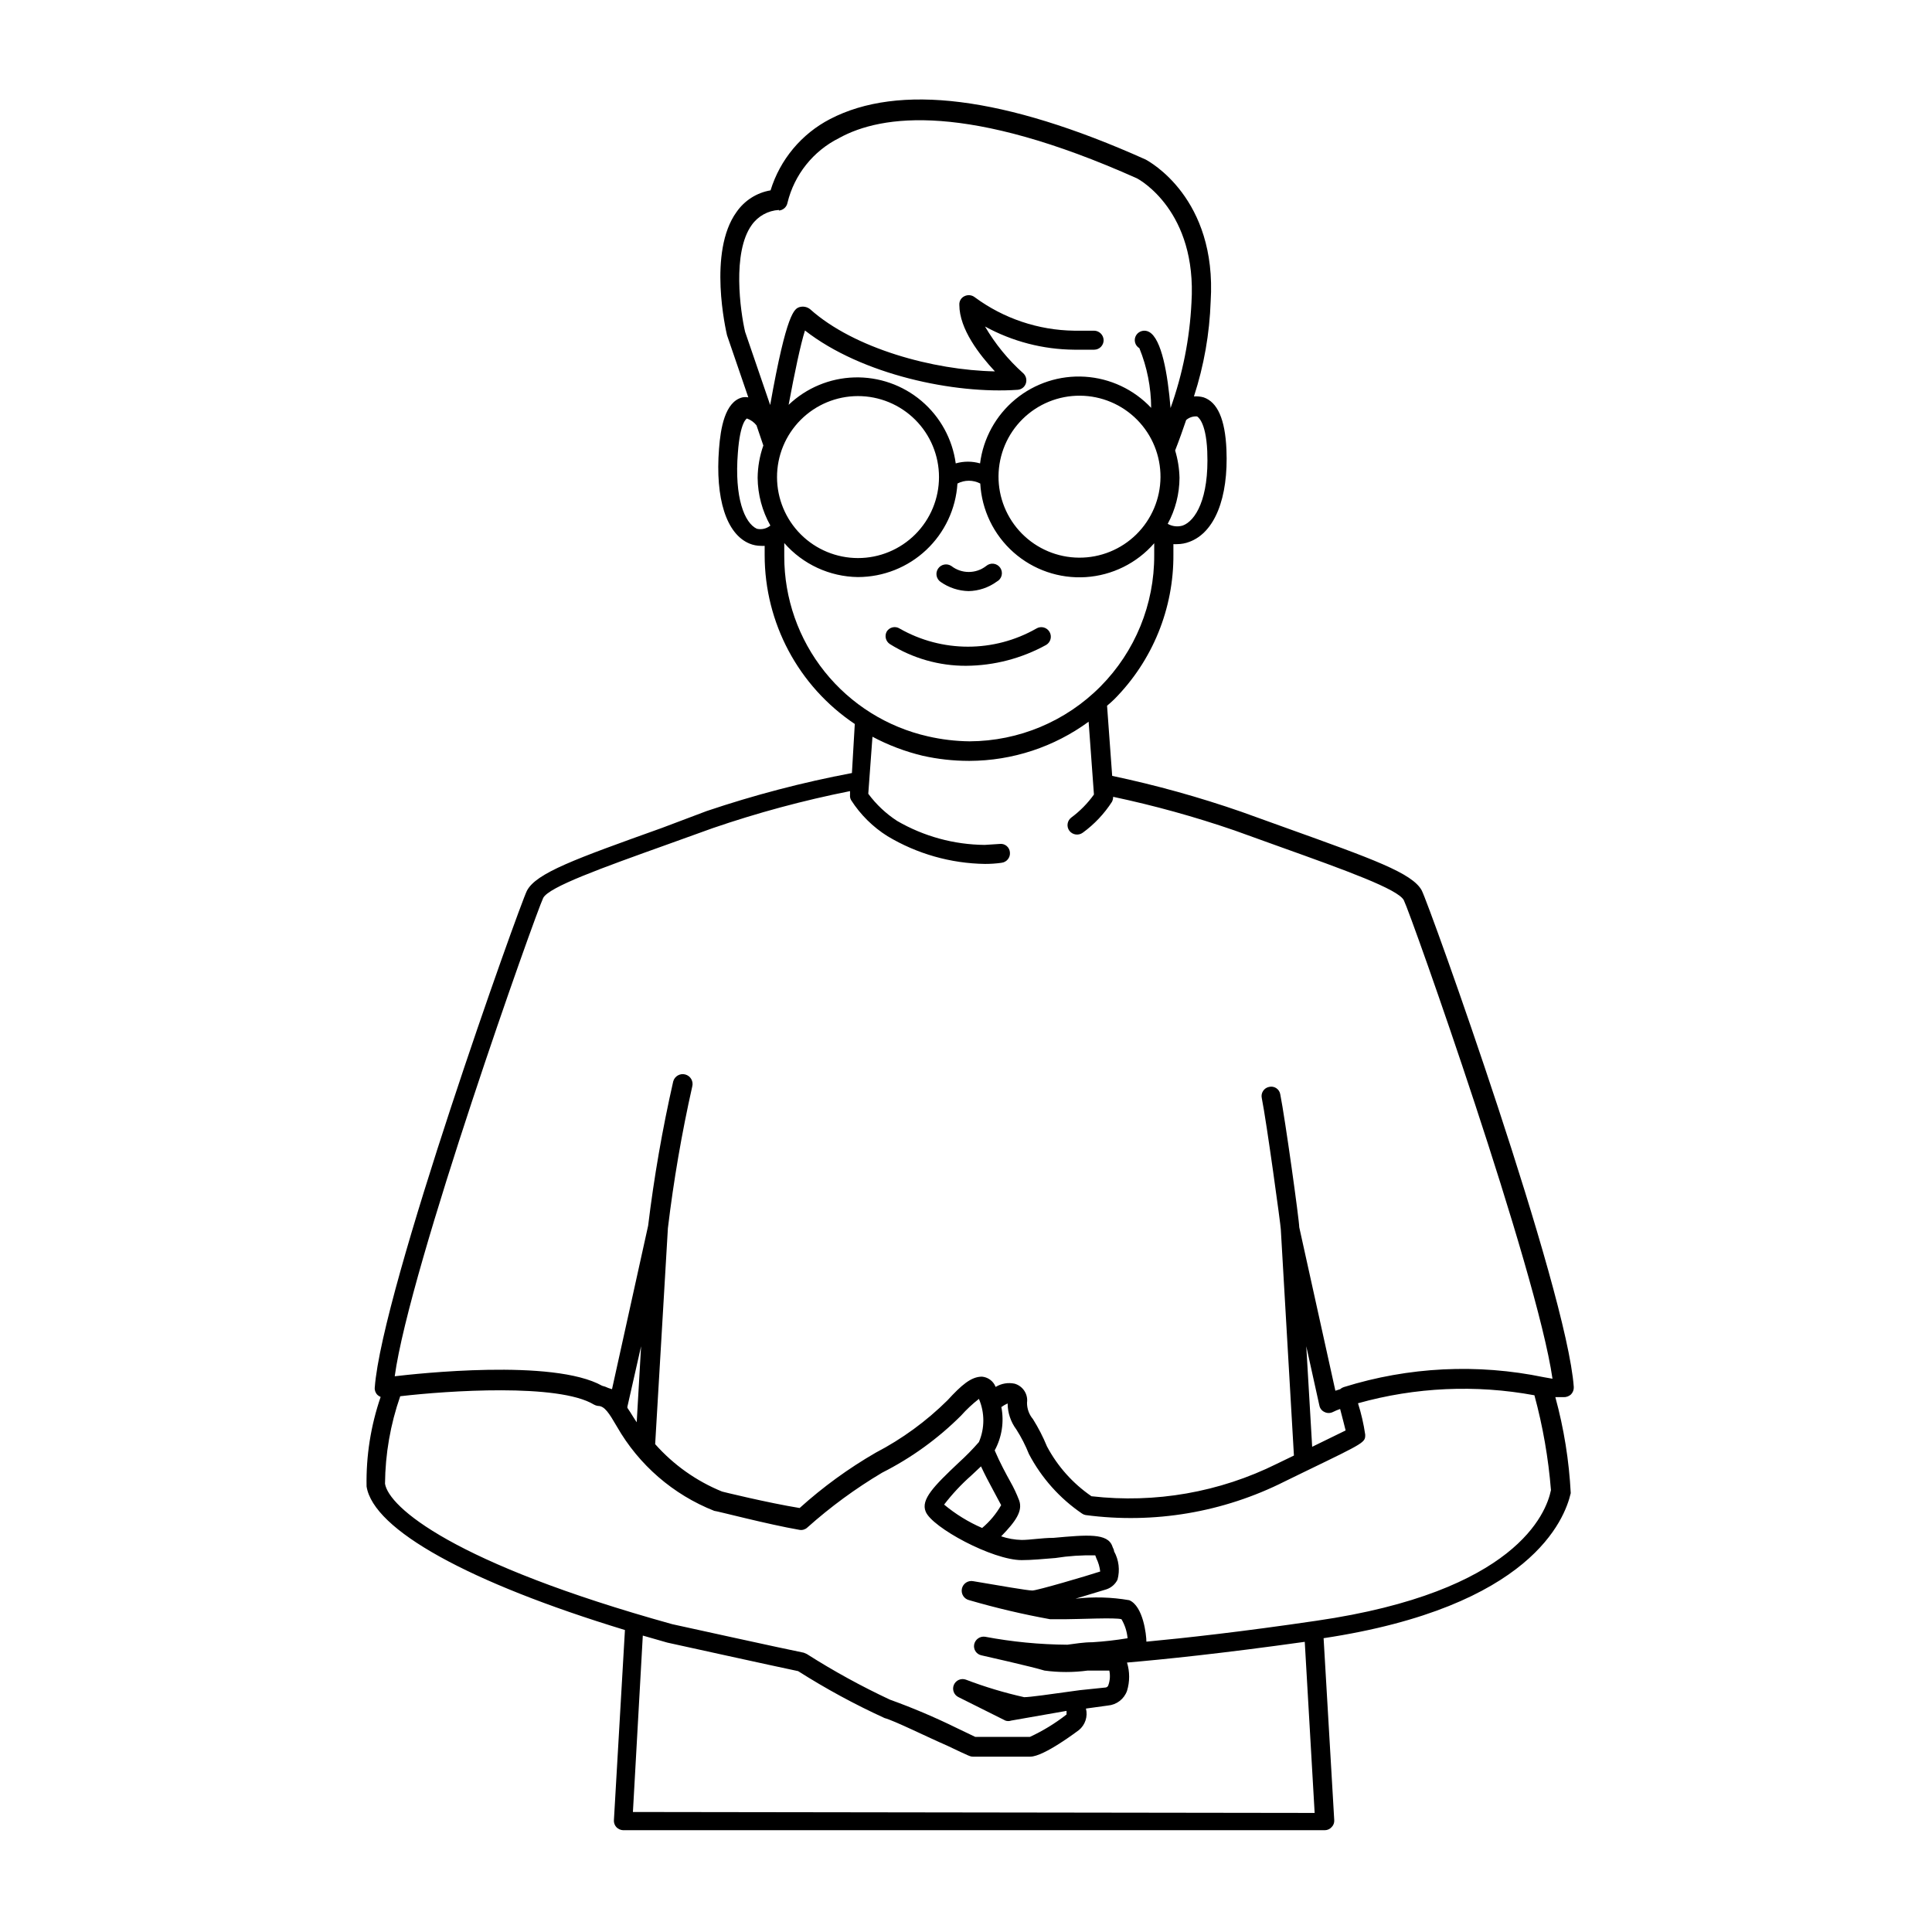 <?xml version="1.0" encoding="UTF-8"?>
<!-- Uploaded to: ICON Repo, www.iconrepo.com, Generator: ICON Repo Mixer Tools -->
<svg fill="#000000" width="800px" height="800px" version="1.1" viewBox="144 144 512 512" xmlns="http://www.w3.org/2000/svg">
 <g>
  <path d="m484.89 363.42-11.891-4.281c-11.207-3.894-22.648-7.074-34.258-9.523l-1.359-18.59c0.656-0.555 1.309-1.109 1.914-1.715 10.141-10.211 15.781-24.051 15.668-38.438v-2.672c0.336 0.023 0.672 0.023 1.008 0 1.102-0.004 2.195-0.211 3.223-0.605 6.699-2.469 10.379-11.586 9.824-24.484-0.352-8.012-2.367-12.543-6.047-13.805h0.004c-0.836-0.23-1.707-0.316-2.57-0.25 2.652-8.148 4.144-16.629 4.434-25.191 1.715-27.406-16.324-37.082-17.23-37.586-37.484-16.828-65.496-20.152-83.633-10.73-7.578 3.93-13.258 10.738-15.77 18.895-3.656 0.617-6.91 2.691-9.02 5.742-7.656 10.578-2.769 31.539-2.519 32.648l5.644 16.473c-0.516-0.098-1.047-0.098-1.562 0-4.684 1.16-5.793 8.312-6.195 13.551-1.059 13.301 1.965 22.672 8.062 25.191h-0.004c0.961 0.395 1.988 0.598 3.023 0.605 0.336 0.023 0.672 0.023 1.008 0v2.469c0.004 17.961 8.957 34.742 23.883 44.738l-0.758 13c-13.047 2.465-25.906 5.832-38.492 10.074l-11.887 4.484c-22.922 8.211-33.352 11.941-35.77 16.676-1.965 3.93-38.441 105.8-40.305 131.64h-0.004c-0.059 0.738 0.219 1.461 0.758 1.965 0.242 0.211 0.512 0.379 0.805 0.504-2.621 7.633-3.883 15.664-3.727 23.73 1.812 11.488 27.105 25.441 68.469 38.039l-2.922 50.383-0.004-0.004c-0.043 0.684 0.195 1.359 0.656 1.863 0.477 0.496 1.129 0.789 1.812 0.809h185.91c0.691 0.004 1.352-0.293 1.816-0.809 0.496-0.484 0.754-1.168 0.703-1.863l-2.82-48.215c55.016-8.312 63.883-31.488 65.496-38.441-0.441-8.602-1.812-17.133-4.082-25.441h2.117c0.738 0.043 1.465-0.211 2.016-0.703 0.516-0.523 0.789-1.234 0.754-1.965-1.812-25.895-38.238-127.71-40.305-131.64-2.519-4.586-13-8.316-35.871-16.527zm70.129 175.48c-1.258 6.195-9.371 26.953-62.121 34.613-19.801 2.922-34.914 4.586-45.09 5.543 0-1.812-0.855-9.422-4.535-10.984h0.004c-4.711-0.82-9.512-0.953-14.258-0.402l8.16-2.469c1.297-0.422 2.371-1.348 2.973-2.57 0.684-2.527 0.359-5.219-0.906-7.508 0-0.504-0.352-0.906-0.453-1.309-1.211-3.578-6.648-3.074-15.617-2.266-3.023 0-6.144 0.555-8.465 0.555v-0.004c-1.836-0.047-3.652-0.371-5.391-0.957 3.879-3.981 5.742-6.699 4.785-9.473-0.66-1.734-1.449-3.422-2.367-5.035-1.059-1.914-2.769-5.039-4.133-8.262 1.906-3.512 2.527-7.57 1.766-11.488 0.516-0.379 1.074-0.699 1.66-0.957 0.016 2.488 0.828 4.906 2.316 6.902 1.312 2.055 2.426 4.231 3.328 6.5 3.324 6.324 8.148 11.742 14.055 15.766 0.285 0.207 0.613 0.344 0.957 0.406 18.098 2.41 36.5-0.699 52.801-8.918l5.894-2.871c15.414-7.457 15.414-7.457 15.414-9.523-0.41-2.816-1.051-5.598-1.914-8.312 15.219-4.266 31.215-4.988 46.754-2.117 2.234 8.227 3.703 16.645 4.383 25.141zm-243.29 85.297 2.621-46.754 6.5 1.863s29.07 6.398 34.66 7.559c7.348 4.664 15.008 8.824 22.922 12.441 2.519 0.656 11.336 5.039 16.574 7.305 6.144 2.922 6.144 2.922 6.902 2.922h15.113c3.68 0 12.746-6.953 12.848-7.004l0.004 0.004c1.707-1.375 2.457-3.621 1.914-5.746l5.844-0.805c2.293-0.199 4.262-1.715 5.039-3.879 0.754-2.445 0.754-5.062 0-7.508 9.422-0.805 25.191-2.418 47.105-5.492l2.621 45.344zm-61.664-110.18c12.496-1.461 41.969-3.477 51.34 2.215h-0.004c0.328 0.184 0.688 0.305 1.059 0.352 1.762 0 2.922 1.863 5.039 5.492 5.812 10.156 14.91 18.027 25.793 22.32 0.605 0 14.156 3.578 22.621 5.039 0.73 0.117 1.473-0.105 2.016-0.605 6.133-5.481 12.781-10.355 19.852-14.559 7.723-3.902 14.781-9.004 20.906-15.117 1.441-1.617 3.027-3.102 4.738-4.434 1.559 3.652 1.559 7.785 0 11.438-1.688 1.938-3.488 3.769-5.391 5.492-6.449 6.098-10.078 9.723-8.715 12.949 1.664 4.18 17.684 12.848 25.441 12.848 2.57 0 5.793-0.301 8.918-0.555h-0.004c3.5-0.555 7.043-0.789 10.582-0.707l0.301 0.805c0.531 1.094 0.875 2.269 1.008 3.477-3.527 1.16-16.727 5.039-17.984 5.039-1.258 0-8.766-1.309-15.617-2.469-1.395-0.293-2.758 0.598-3.051 1.988-0.289 1.395 0.602 2.758 1.992 3.051 7.043 2.051 14.191 3.731 21.41 5.039h3.777c3.727 0 13.652-0.504 15.113 0h0.004c0.902 1.539 1.453 3.258 1.613 5.035-3.09 0.512-6.199 0.867-9.324 1.059-2.316 0-4.684 0.402-6.648 0.656-7.32-0.051-14.621-0.758-21.816-2.117-1.352-0.184-2.613 0.723-2.871 2.066-0.246 1.336 0.633 2.617 1.965 2.871 0 0 13.453 3.023 16.676 4.031 3.797 0.512 7.644 0.512 11.438 0h5.742c0.281 1.328 0.18 2.707-0.301 3.981-0.117 0.27-0.363 0.457-0.656 0.504l-6.801 0.703-2.57 0.352c-5.039 0.707-10.73 1.512-12.242 1.512-5.242-1.168-10.395-2.719-15.414-4.633-1.266-0.48-2.684 0.125-3.215 1.371-0.527 1.246 0.023 2.688 1.25 3.262l12.395 6.195-0.004 0.004c0.508 0.176 1.059 0.176 1.562 0l14.66-2.57v0.957c-3 2.348-6.262 4.344-9.723 5.945h-14.457l-5.039-2.418c-5.719-2.809-11.59-5.297-17.582-7.457-7.594-3.551-14.949-7.59-22.02-12.09l-0.805-0.352c-4.18-0.805-34.863-7.559-34.863-7.559-58.191-16.172-75.117-31.035-76.125-37.23 0.07-7.894 1.434-15.723 4.031-23.176zm240.11-13.25 3.477 15.719c0.148 0.758 0.656 1.398 1.359 1.711 0.699 0.352 1.52 0.352 2.219 0 0.621-0.309 1.258-0.578 1.914-0.805 0.605 2.316 1.16 4.434 1.461 5.691l-8.867 4.332zm-85.898 48.164c-3.637-1.574-7.031-3.66-10.078-6.199 2.164-2.812 4.594-5.414 7.258-7.758l2.519-2.367c0.957 2.066 2.117 4.281 3.324 6.5l2.016 3.777c-1.309 2.297-3.016 4.344-5.039 6.047zm-91.543-28.012-0.855-1.309c-0.555-0.906-1.059-1.715-1.613-2.519v-0.301l3.629-16.023zm240.42-11.941c-17.617-3.652-35.879-2.75-53.051 2.621-0.355 0.113-0.68 0.301-0.957 0.555l-1.258 0.402-9.574-43.328c0-1.812-3.727-28.668-5.039-35.266-0.117-0.66-0.508-1.242-1.07-1.605-0.562-0.363-1.25-0.477-1.902-0.312-0.652 0.133-1.223 0.523-1.582 1.086-0.363 0.559-0.48 1.238-0.332 1.887 1.258 6.246 5.039 33.855 5.039 34.762l3.477 59.953-4.484 2.168c-15.215 7.566-32.293 10.559-49.172 8.617-4.934-3.387-8.98-7.914-11.789-13.199-1.031-2.523-2.281-4.949-3.727-7.258-1.023-1.211-1.574-2.746-1.562-4.332 0.312-2.258-1.082-4.406-3.277-5.039-1.727-0.367-3.527-0.062-5.035 0.859l-0.352-0.707h-0.004c-0.711-1.152-1.926-1.898-3.273-2.016-2.922 0-5.492 2.316-9.117 6.246v0.004c-5.617 5.562-12.035 10.25-19.047 13.902-7.211 4.168-13.969 9.082-20.152 14.66-8.363-1.359-20.758-4.383-20.605-4.383-6.777-2.769-12.828-7.062-17.684-12.543l3.375-57.234c1.512-12.613 3.664-25.141 6.449-37.531 0.375-1.395-0.445-2.824-1.84-3.199-1.391-0.379-2.82 0.445-3.199 1.836-2.867 12.625-5.086 25.391-6.648 38.242l-9.574 43.328-1.059-0.352 0.004-0.004c-0.5-0.242-1.023-0.43-1.562-0.555-12.949-7.254-49.324-3.176-54.965-2.519 3.93-28.816 37.484-122.98 39.348-126.76 1.512-2.922 15.418-7.91 33-14.207l11.891-4.281h-0.004c11.91-4.086 24.078-7.367 36.426-9.824v1.008c-0.055 0.488 0.051 0.984 0.305 1.41 2.469 3.844 5.754 7.094 9.621 9.523 7.816 4.684 16.734 7.223 25.844 7.356 1.512 0 2.973-0.102 4.383-0.301v-0.004c1.375-0.156 2.367-1.395 2.219-2.769-0.051-0.672-0.375-1.293-0.902-1.715-0.523-0.422-1.203-0.602-1.867-0.504l-3.879 0.25-0.004 0.004c-8.16-0.066-16.164-2.254-23.223-6.348-2.965-1.926-5.559-4.367-7.66-7.207l1.109-15.113c4.203 2.238 8.672 3.93 13.301 5.039 4.004 0.898 8.09 1.352 12.191 1.359h0.254c11.344-0.043 22.383-3.676 31.539-10.379l1.41 19.297c-1.668 2.332-3.691 4.391-5.996 6.098-1.113 0.832-1.34 2.414-0.504 3.523 0.848 1.09 2.406 1.312 3.527 0.504 3.07-2.234 5.699-5.016 7.758-8.211 0.199-0.406 0.305-0.855 0.301-1.309 10.906 2.312 21.656 5.289 32.195 8.918l11.891 4.281c17.582 6.297 31.438 11.285 32.949 14.207 1.914 3.777 35.266 98.043 39.398 126.81zm-213.61-245c0.605-8.262 2.367-9.07 2.418-9.07v0.004c0.992 0.352 1.867 0.98 2.519 1.812l1.812 5.34c-0.973 2.754-1.48 5.648-1.512 8.566 0.043 4.43 1.203 8.781 3.375 12.645-0.996 0.824-2.316 1.141-3.578 0.855-3.273-1.512-5.992-8.211-5.035-20.152zm10.883-64.184h-0.004c1.137-0.098 2.066-0.945 2.269-2.066 1.812-7.438 6.805-13.703 13.652-17.129 11.336-6.297 34.309-9.32 78.996 10.68 0.656 0.352 15.922 8.715 14.41 32.949-0.469 9.527-2.336 18.93-5.543 27.91-0.754-9.117-2.367-18.289-5.644-20.152h0.004c-1.199-0.699-2.742-0.32-3.477 0.859-0.348 0.566-0.453 1.246-0.293 1.891 0.16 0.645 0.574 1.199 1.148 1.535 2.043 5.023 3.106 10.395 3.125 15.816-4.586-4.879-10.859-7.832-17.547-8.254-6.684-0.422-13.277 1.719-18.441 5.984-5.164 4.266-8.508 10.34-9.355 16.984-2.106-0.605-4.34-0.605-6.449 0-0.879-6.445-4.109-12.336-9.07-16.543-4.961-4.207-11.301-6.426-17.805-6.238-6.5 0.188-12.699 2.777-17.41 7.262 1.562-8.414 3.176-16.07 4.332-19.699 15.113 11.789 39.699 16.879 56.324 15.719h0.004c1.023-0.055 1.902-0.738 2.215-1.711 0.316-0.977 0.02-2.047-0.754-2.723-3.981-3.566-7.379-7.731-10.078-12.344 7.25 3.973 15.367 6.082 23.629 6.148h5.293c0.668 0 1.309-0.266 1.781-0.738 0.469-0.473 0.734-1.113 0.734-1.781-0.023-1.379-1.137-2.492-2.516-2.519h-5.293c-9.492-0.125-18.711-3.227-26.348-8.867-0.762-0.594-1.793-0.711-2.672-0.301-0.91 0.398-1.473 1.324-1.41 2.316 0 6.449 5.391 13.301 9.422 17.633-16.273-0.301-37.332-6.047-48.969-16.473-0.797-0.633-1.848-0.84-2.824-0.555-1.309 0.453-3.375 1.211-7.758 25.945l-6.648-19.398c-1.258-5.391-3.477-21.059 1.762-28.312 1.668-2.356 4.324-3.82 7.203-3.981zm113.51 63.984c0.504 12.445-3.176 18.289-6.5 19.496-1.332 0.406-2.773 0.242-3.981-0.453 2.031-3.742 3.106-7.934 3.125-12.191-0.059-2.461-0.449-4.902-1.16-7.254 1.109-2.82 2.066-5.543 2.922-8.062 0.789-0.691 1.824-1.035 2.871-0.957 0 0 2.367 1.008 2.723 9.27zm-114.02 6.699c-0.012-5.695 2.238-11.16 6.258-15.195 4.019-4.035 9.477-6.309 15.172-6.316 5.695-0.008 11.16 2.246 15.191 6.269 4.031 4.019 6.301 9.48 6.305 15.176 0.004 5.695-2.254 11.156-6.281 15.188-4.023 4.027-9.484 6.293-15.18 6.293-5.684 0-11.137-2.258-15.16-6.269-4.023-4.016-6.289-9.461-6.305-15.145zm101.62 0h0.004c-0.043 5.691-2.34 11.137-6.394 15.133-4.051 3.996-9.527 6.219-15.219 6.176-5.691-0.039-11.137-2.34-15.133-6.391-3.996-4.055-6.219-9.527-6.18-15.219 0.043-5.695 2.34-11.137 6.394-15.133 4.051-3.996 9.527-6.219 15.219-6.18 5.691 0.039 11.137 2.34 15.133 6.394 3.996 4.051 6.219 9.527 6.18 15.219zm-80.152 26.449c6.719-0.012 13.18-2.578 18.074-7.184s7.852-10.898 8.273-17.602c1.895-0.988 4.152-0.988 6.047 0 0.387 7.008 3.555 13.57 8.805 18.227 5.25 4.66 12.145 7.023 19.148 6.574 7.004-0.453 13.539-3.688 18.145-8.98v3.125-0.004c0.066 13.039-5.051 25.566-14.227 34.828-9.176 9.258-21.656 14.492-34.691 14.547-3.715-0.039-7.414-0.48-11.035-1.312-10.812-2.445-20.473-8.496-27.395-17.156-6.922-8.66-10.691-19.418-10.691-30.504v-3.578 0.004c4.938 5.644 12.043 8.926 19.547 9.016z"/>
  <path d="m393.3 298.23c2.176 1.523 4.754 2.363 7.406 2.418 2.684-0.059 5.289-0.938 7.457-2.519 0.637-0.332 1.105-0.922 1.277-1.621 0.176-0.699 0.043-1.438-0.363-2.035-0.406-0.594-1.047-0.984-1.758-1.078-0.715-0.09-1.434 0.129-1.977 0.602-2.711 2.109-6.508 2.109-9.219 0-1.172-0.777-2.75-0.461-3.527 0.707-0.781 1.168-0.465 2.746 0.703 3.527z"/>
  <path d="m379.85 314.7c6.043 3.773 13.027 5.766 20.152 5.742 7.438-0.043 14.746-1.949 21.258-5.539 1.199-0.723 1.582-2.281 0.859-3.477-0.727-1.199-2.281-1.582-3.477-0.855-11.227 6.406-25 6.406-36.227 0-0.559-0.355-1.234-0.469-1.879-0.316-0.645 0.152-1.203 0.555-1.547 1.121-0.629 1.16-0.254 2.613 0.859 3.324z"/>
 </g>
</svg>